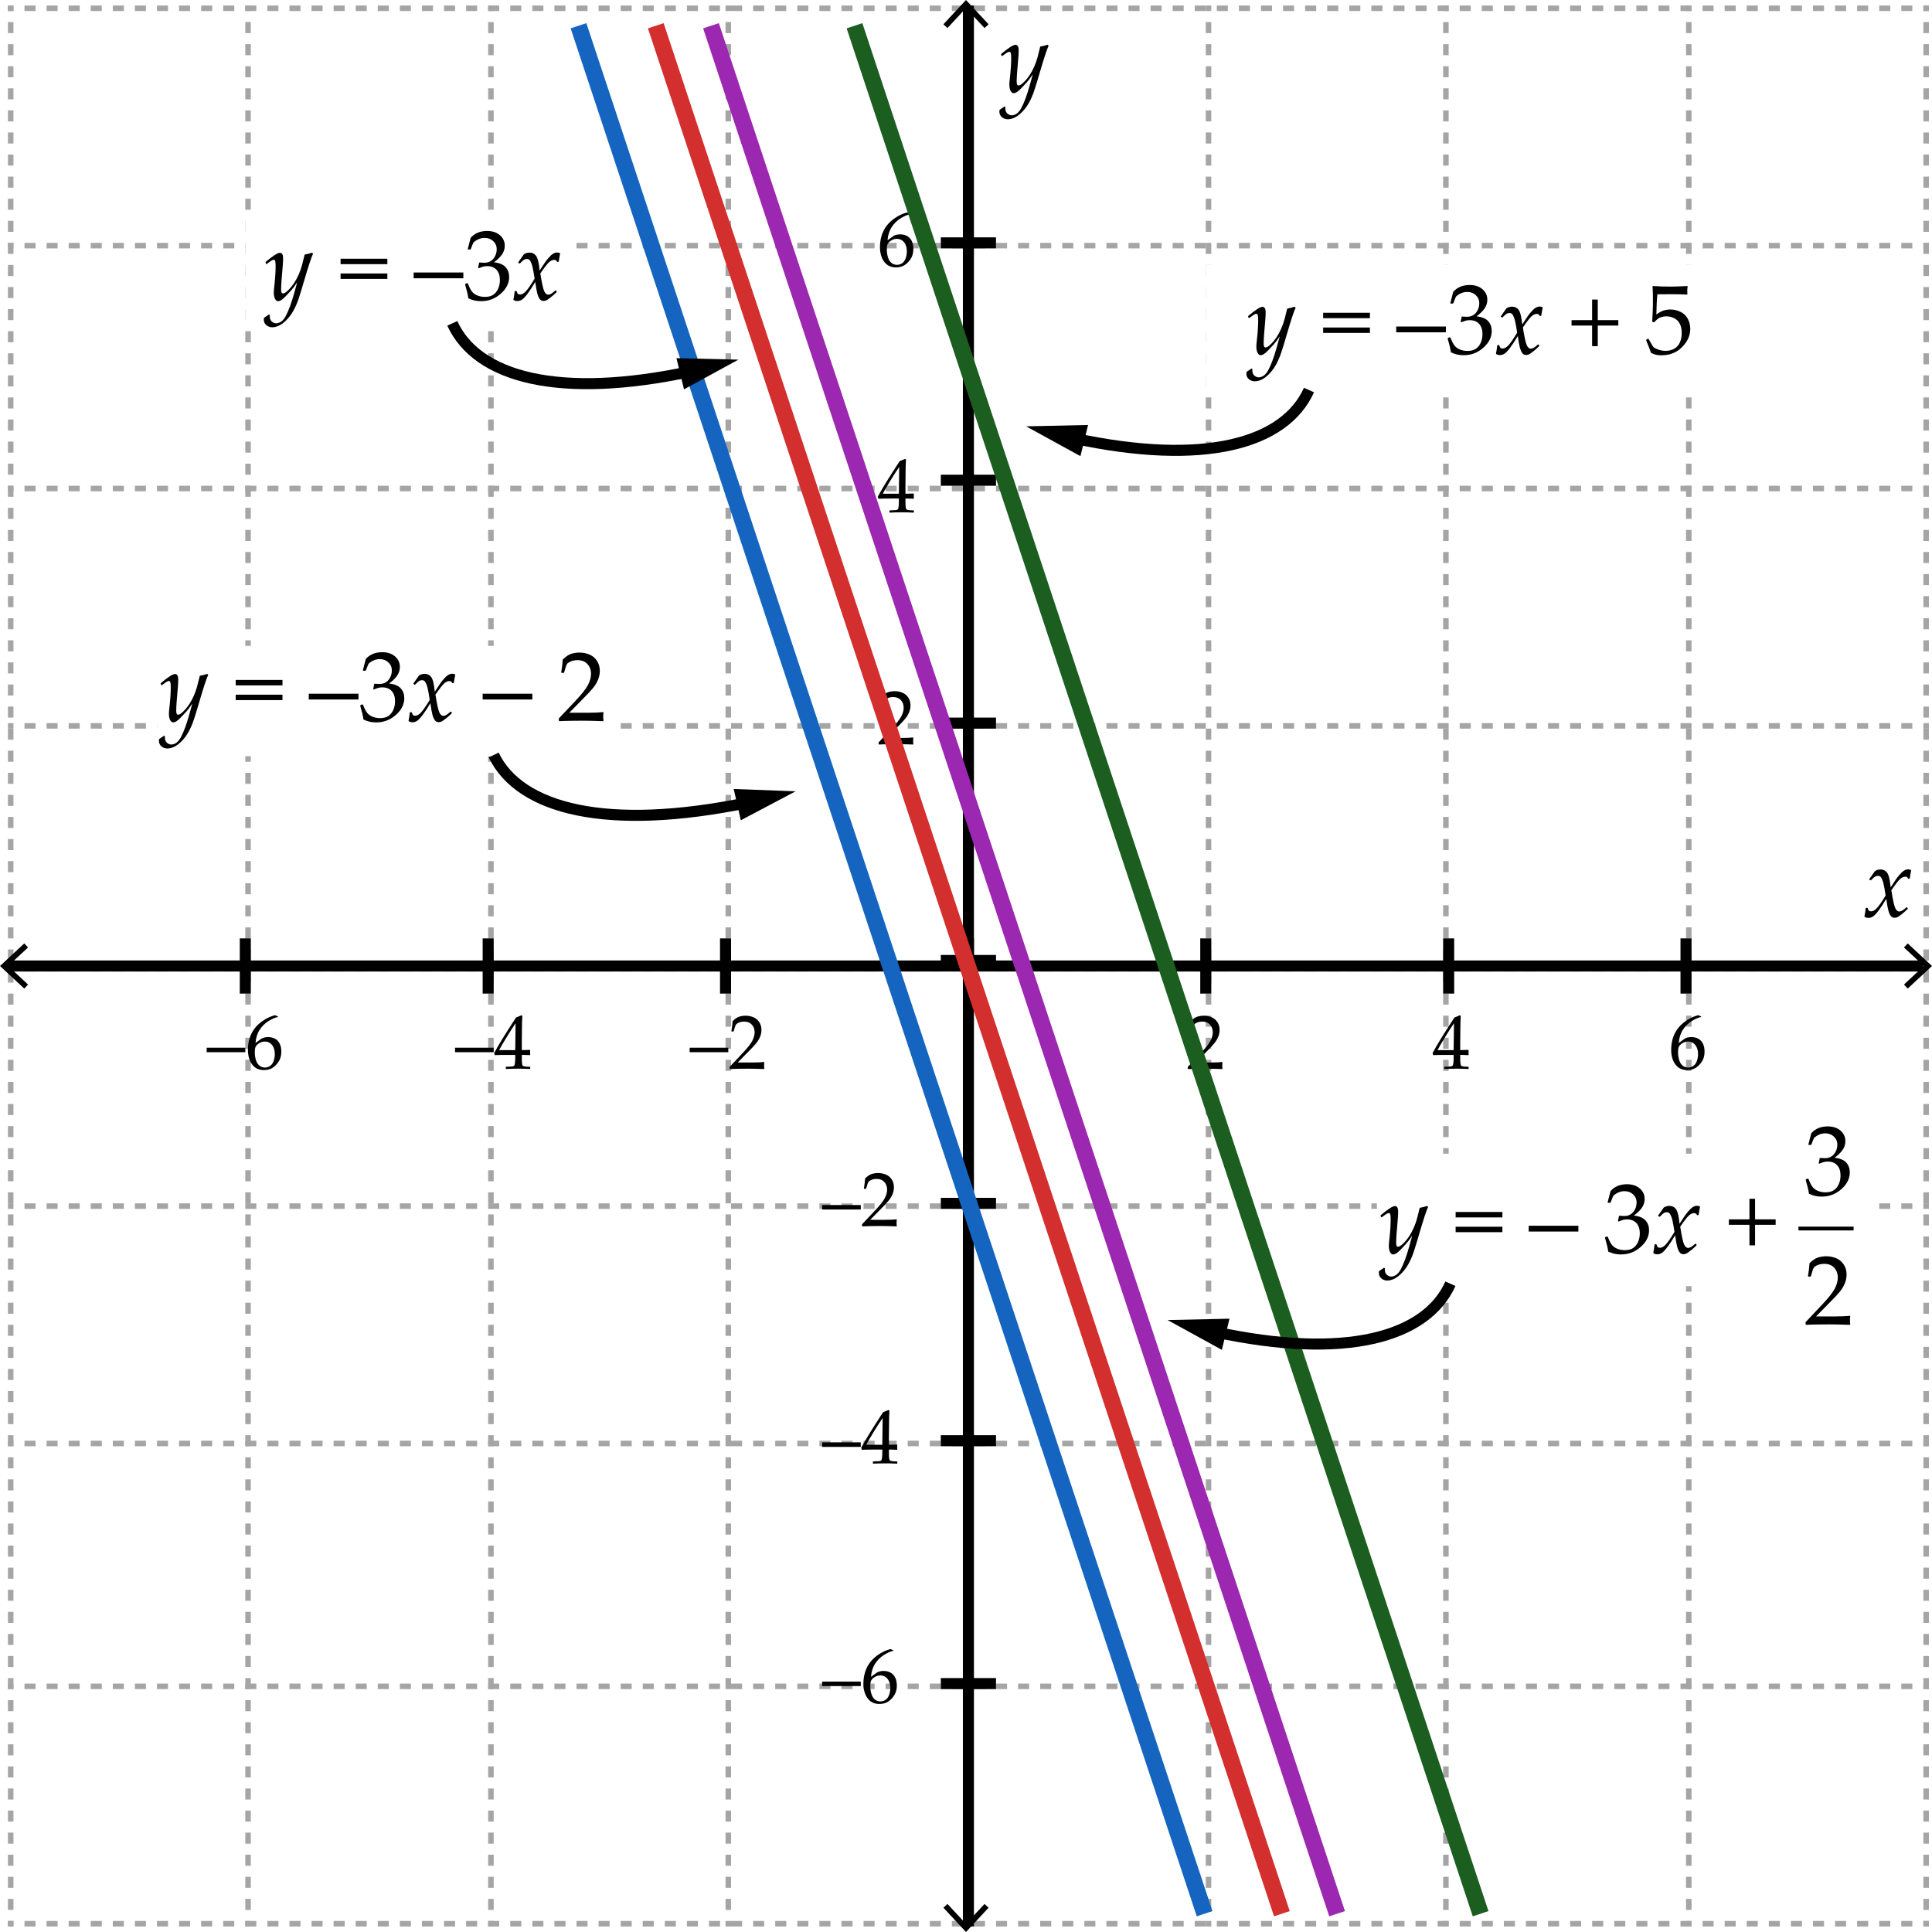 <?xml version="1.0" encoding="utf-8"?>
<!-- Generator: Adobe Illustrator 16.0.0, SVG Export Plug-In . SVG Version: 6.00 Build 0)  -->
<!DOCTYPE svg PUBLIC "-//W3C//DTD SVG 1.1//EN" "http://www.w3.org/Graphics/SVG/1.1/DTD/svg11.dtd">
<svg version="1.1" xmlns="http://www.w3.org/2000/svg" xmlns:xlink="http://www.w3.org/1999/xlink" x="0px" y="0px" width="350px"
	 height="350px" viewBox="0 0 350 350" enable-background="new 0 0 350 350" xml:space="preserve">
<g id="base">
	<rect id="ALL_1_" fill="#FFFFFF" width="350" height="350"/>
	<g>
		<g>
			<g>
				<line fill="none" stroke="#A5A5A5" stroke-miterlimit="10" x1="349.438" y1="348.499" x2="348.438" y2="348.499"/>
				
					<line fill="none" stroke="#A5A5A5" stroke-miterlimit="10" stroke-dasharray="2,2" x1="346.438" y1="348.499" x2="3.438" y2="348.499"/>
				<line fill="none" stroke="#A5A5A5" stroke-miterlimit="10" x1="2.438" y1="348.499" x2="1.438" y2="348.499"/>
			</g>
		</g>
		<g>
			<g>
				<line fill="none" stroke="#A5A5A5" stroke-miterlimit="10" x1="349.438" y1="305.499" x2="348.438" y2="305.499"/>
				
					<line fill="none" stroke="#A5A5A5" stroke-miterlimit="10" stroke-dasharray="2,2" x1="346.438" y1="305.499" x2="3.438" y2="305.499"/>
				<line fill="none" stroke="#A5A5A5" stroke-miterlimit="10" x1="2.438" y1="305.499" x2="1.438" y2="305.499"/>
			</g>
		</g>
		<g>
			<g>
				<line fill="none" stroke="#A5A5A5" stroke-miterlimit="10" x1="349.438" y1="261.499" x2="348.438" y2="261.499"/>
				
					<line fill="none" stroke="#A5A5A5" stroke-miterlimit="10" stroke-dasharray="2,2" x1="346.438" y1="261.499" x2="3.438" y2="261.499"/>
				<line fill="none" stroke="#A5A5A5" stroke-miterlimit="10" x1="2.438" y1="261.499" x2="1.438" y2="261.499"/>
			</g>
		</g>
		<g>
			<g>
				<line fill="none" stroke="#A5A5A5" stroke-miterlimit="10" x1="349.438" y1="218.499" x2="348.438" y2="218.499"/>
				
					<line fill="none" stroke="#A5A5A5" stroke-miterlimit="10" stroke-dasharray="2,2" x1="346.438" y1="218.499" x2="3.438" y2="218.499"/>
				<line fill="none" stroke="#A5A5A5" stroke-miterlimit="10" x1="2.438" y1="218.499" x2="1.438" y2="218.499"/>
			</g>
		</g>
		<g>
			<g>
				<line fill="none" stroke="#A5A5A5" stroke-miterlimit="10" x1="349.438" y1="175.499" x2="348.438" y2="175.499"/>
				
					<line fill="none" stroke="#A5A5A5" stroke-miterlimit="10" stroke-dasharray="2,2" x1="346.438" y1="175.499" x2="3.438" y2="175.499"/>
				<line fill="none" stroke="#A5A5A5" stroke-miterlimit="10" x1="2.438" y1="175.499" x2="1.438" y2="175.499"/>
			</g>
		</g>
		<g>
			<g>
				<line fill="none" stroke="#A5A5A5" stroke-miterlimit="10" x1="349.438" y1="131.499" x2="348.438" y2="131.499"/>
				
					<line fill="none" stroke="#A5A5A5" stroke-miterlimit="10" stroke-dasharray="2,2" x1="346.438" y1="131.499" x2="3.438" y2="131.499"/>
				<line fill="none" stroke="#A5A5A5" stroke-miterlimit="10" x1="2.438" y1="131.499" x2="1.438" y2="131.499"/>
			</g>
		</g>
		<g>
			<g>
				<line fill="none" stroke="#A5A5A5" stroke-miterlimit="10" x1="349.438" y1="88.499" x2="348.438" y2="88.499"/>
				
					<line fill="none" stroke="#A5A5A5" stroke-miterlimit="10" stroke-dasharray="2,2" x1="346.438" y1="88.499" x2="3.438" y2="88.499"/>
				<line fill="none" stroke="#A5A5A5" stroke-miterlimit="10" x1="2.438" y1="88.499" x2="1.438" y2="88.499"/>
			</g>
		</g>
		<g>
			<g>
				<line fill="none" stroke="#A5A5A5" stroke-miterlimit="10" x1="349.438" y1="44.499" x2="348.438" y2="44.499"/>
				
					<line fill="none" stroke="#A5A5A5" stroke-miterlimit="10" stroke-dasharray="2,2" x1="346.438" y1="44.499" x2="3.438" y2="44.499"/>
				<line fill="none" stroke="#A5A5A5" stroke-miterlimit="10" x1="2.438" y1="44.499" x2="1.438" y2="44.499"/>
			</g>
		</g>
		<g>
			<g>
				<line fill="none" stroke="#A5A5A5" stroke-miterlimit="10" x1="349.438" y1="1.499" x2="348.438" y2="1.499"/>
				
					<line fill="none" stroke="#A5A5A5" stroke-miterlimit="10" stroke-dasharray="2,2" x1="346.438" y1="1.499" x2="3.438" y2="1.499"/>
				<line fill="none" stroke="#A5A5A5" stroke-miterlimit="10" x1="2.438" y1="1.499" x2="1.438" y2="1.499"/>
			</g>
		</g>
	</g>
	<g>
		<g>
			<g>
				<line fill="none" stroke="#A5A5A5" stroke-miterlimit="10" x1="348.938" y1="0.999" x2="348.938" y2="1.999"/>
				
					<line fill="none" stroke="#A5A5A5" stroke-miterlimit="10" stroke-dasharray="2,2" x1="348.938" y1="3.999" x2="348.938" y2="346.999"/>
				<line fill="none" stroke="#A5A5A5" stroke-miterlimit="10" x1="348.938" y1="347.999" x2="348.938" y2="348.999"/>
			</g>
		</g>
		<g>
			<g>
				<line fill="none" stroke="#A5A5A5" stroke-miterlimit="10" x1="305.938" y1="0.999" x2="305.938" y2="1.999"/>
				
					<line fill="none" stroke="#A5A5A5" stroke-miterlimit="10" stroke-dasharray="2,2" x1="305.938" y1="3.999" x2="305.938" y2="346.999"/>
				<line fill="none" stroke="#A5A5A5" stroke-miterlimit="10" x1="305.938" y1="347.999" x2="305.938" y2="348.999"/>
			</g>
		</g>
		<g>
			<g>
				<line fill="none" stroke="#A5A5A5" stroke-miterlimit="10" x1="261.938" y1="0.999" x2="261.938" y2="1.999"/>
				
					<line fill="none" stroke="#A5A5A5" stroke-miterlimit="10" stroke-dasharray="2,2" x1="261.938" y1="3.999" x2="261.938" y2="346.999"/>
				<line fill="none" stroke="#A5A5A5" stroke-miterlimit="10" x1="261.938" y1="347.999" x2="261.938" y2="348.999"/>
			</g>
		</g>
		<g>
			<g>
				<line fill="none" stroke="#A5A5A5" stroke-miterlimit="10" x1="218.938" y1="0.999" x2="218.938" y2="1.999"/>
				
					<line fill="none" stroke="#A5A5A5" stroke-miterlimit="10" stroke-dasharray="2,2" x1="218.938" y1="3.999" x2="218.938" y2="346.999"/>
				<line fill="none" stroke="#A5A5A5" stroke-miterlimit="10" x1="218.938" y1="347.999" x2="218.938" y2="348.999"/>
			</g>
		</g>
		<g>
			<g>
				<line fill="none" stroke="#A5A5A5" stroke-miterlimit="10" x1="174.938" y1="0.999" x2="174.938" y2="1.999"/>
				
					<line fill="none" stroke="#A5A5A5" stroke-miterlimit="10" stroke-dasharray="2,2" x1="174.938" y1="3.999" x2="174.938" y2="346.999"/>
				<line fill="none" stroke="#A5A5A5" stroke-miterlimit="10" x1="174.938" y1="347.999" x2="174.938" y2="348.999"/>
			</g>
		</g>
		<g>
			<g>
				<line fill="none" stroke="#A5A5A5" stroke-miterlimit="10" x1="131.938" y1="0.999" x2="131.938" y2="1.999"/>
				
					<line fill="none" stroke="#A5A5A5" stroke-miterlimit="10" stroke-dasharray="2,2" x1="131.938" y1="3.999" x2="131.938" y2="346.999"/>
				<line fill="none" stroke="#A5A5A5" stroke-miterlimit="10" x1="131.938" y1="347.999" x2="131.938" y2="348.999"/>
			</g>
		</g>
		<g>
			<g>
				<line fill="none" stroke="#A5A5A5" stroke-miterlimit="10" x1="88.938" y1="0.999" x2="88.938" y2="1.999"/>
				
					<line fill="none" stroke="#A5A5A5" stroke-miterlimit="10" stroke-dasharray="2,2" x1="88.938" y1="3.999" x2="88.938" y2="346.999"/>
				<line fill="none" stroke="#A5A5A5" stroke-miterlimit="10" x1="88.938" y1="347.999" x2="88.938" y2="348.999"/>
			</g>
		</g>
		<g>
			<g>
				<line fill="none" stroke="#A5A5A5" stroke-miterlimit="10" x1="44.938" y1="0.999" x2="44.938" y2="1.999"/>
				
					<line fill="none" stroke="#A5A5A5" stroke-miterlimit="10" stroke-dasharray="2,2" x1="44.938" y1="3.999" x2="44.938" y2="346.999"/>
				<line fill="none" stroke="#A5A5A5" stroke-miterlimit="10" x1="44.938" y1="347.999" x2="44.938" y2="348.999"/>
			</g>
		</g>
		<g>
			<g>
				<line fill="none" stroke="#A5A5A5" stroke-miterlimit="10" x1="1.938" y1="0.999" x2="1.938" y2="1.999"/>
				
					<line fill="none" stroke="#A5A5A5" stroke-miterlimit="10" stroke-dasharray="2,2" x1="1.938" y1="3.999" x2="1.938" y2="346.999"/>
				<line fill="none" stroke="#A5A5A5" stroke-miterlimit="10" x1="1.938" y1="347.999" x2="1.938" y2="348.999"/>
			</g>
		</g>
	</g>
	<g>
		<g>
			
				<line fill="none" stroke="#000000" stroke-width="2" stroke-miterlimit="10" x1="175.438" y1="0.999" x2="175.438" y2="348.999"/>
			<g>
				<polygon points="170.91,4.398 171.643,5.08 174.999,1.468 178.356,5.08 179.089,4.398 174.999,0 				"/>
			</g>
			<g>
				<polygon points="170.91,345.603 171.643,344.92 174.999,348.532 178.356,344.92 179.089,345.603 174.999,350 				"/>
			</g>
		</g>
	</g>
	<g>
		
			<line fill="none" stroke="#000000" stroke-width="2" stroke-miterlimit="10" x1="305.438" y1="179.999" x2="305.438" y2="169.999"/>
		
			<line fill="none" stroke="#000000" stroke-width="2" stroke-miterlimit="10" x1="262.438" y1="179.999" x2="262.438" y2="169.999"/>
		
			<line fill="none" stroke="#000000" stroke-width="2" stroke-miterlimit="10" x1="218.438" y1="179.999" x2="218.438" y2="169.999"/>
		
			<line fill="none" stroke="#000000" stroke-width="2" stroke-miterlimit="10" x1="175.438" y1="179.999" x2="175.438" y2="169.999"/>
		
			<line fill="none" stroke="#000000" stroke-width="2" stroke-miterlimit="10" x1="131.438" y1="179.999" x2="131.438" y2="169.999"/>
		<line fill="none" stroke="#000000" stroke-width="2" stroke-miterlimit="10" x1="88.438" y1="179.999" x2="88.438" y2="169.999"/>
		<line fill="none" stroke="#000000" stroke-width="2" stroke-miterlimit="10" x1="44.438" y1="179.999" x2="44.438" y2="169.999"/>
	</g>
	<g>
		
			<line fill="none" stroke="#000000" stroke-width="2" stroke-miterlimit="10" x1="170.438" y1="304.999" x2="180.438" y2="304.999"/>
		
			<line fill="none" stroke="#000000" stroke-width="2" stroke-miterlimit="10" x1="170.438" y1="260.999" x2="180.438" y2="260.999"/>
		
			<line fill="none" stroke="#000000" stroke-width="2" stroke-miterlimit="10" x1="170.438" y1="217.999" x2="180.438" y2="217.999"/>
		
			<line fill="none" stroke="#000000" stroke-width="2" stroke-miterlimit="10" x1="170.438" y1="173.999" x2="180.438" y2="173.999"/>
		
			<line fill="none" stroke="#000000" stroke-width="2" stroke-miterlimit="10" x1="170.438" y1="130.999" x2="180.438" y2="130.999"/>
		<line fill="none" stroke="#000000" stroke-width="2" stroke-miterlimit="10" x1="170.438" y1="86.999" x2="180.438" y2="86.999"/>
		<line fill="none" stroke="#000000" stroke-width="2" stroke-miterlimit="10" x1="170.438" y1="43.999" x2="180.438" y2="43.999"/>
	</g>
	<g>
		<g>
			
				<line fill="none" stroke="#000000" stroke-width="2" stroke-miterlimit="10" x1="348.438" y1="174.999" x2="1.438" y2="174.999"/>
			<g>
				<polygon points="345.602,170.91 344.92,171.643 348.531,174.999 344.92,178.356 345.602,179.089 350,174.999 				"/>
			</g>
			<g>
				<polygon points="4.398,170.91 5.08,171.643 1.468,174.999 5.08,178.356 4.398,179.089 0,174.999 				"/>
			</g>
		</g>
	</g>
	<g>
		<path d="M159.251,134.878l-0.082-0.068v-0.314l2.29-2.427c0.943-0.998,1.554-1.771,1.832-2.317s0.417-1.057,0.417-1.531
			c0-0.556-0.169-1.019-0.506-1.388s-0.793-0.554-1.367-0.554c-0.369,0-0.69,0.057-0.964,0.171s-0.457,0.242-0.55,0.383
			c-0.094,0.141-0.229,0.538-0.407,1.189l-0.062,0.055h-0.28l-0.068-0.062c0.104-0.615,0.178-1.224,0.219-1.825
			c0.429-0.419,0.828-0.687,1.2-0.803c0.371-0.116,0.76-0.174,1.165-0.174c0.483,0,0.945,0.091,1.388,0.273s0.798,0.478,1.066,0.885
			s0.403,0.881,0.403,1.418c0,0.401-0.079,0.803-0.235,1.207c-0.158,0.403-0.388,0.793-0.691,1.169
			c-0.303,0.376-0.716,0.826-1.24,1.35l-2.133,2.174h2.7c0.829,0,1.52-0.03,2.071-0.089l0.048,0.055
			c-0.027,0.155-0.041,0.358-0.041,0.608c0,0.228,0.014,0.408,0.041,0.54l-0.048,0.075c-0.328-0.018-0.832-0.034-1.511-0.048
			s-1.128-0.021-1.347-0.021c-0.442,0-1.037,0.006-1.784,0.017S159.52,134.855,159.251,134.878z"/>
	</g>
	<g>
		<path d="M215.252,193.67l-0.082-0.068v-0.314l2.289-2.427c0.943-0.998,1.555-1.771,1.832-2.317
			c0.279-0.547,0.418-1.058,0.418-1.531c0-0.556-0.17-1.019-0.506-1.388c-0.338-0.369-0.793-0.554-1.367-0.554
			c-0.369,0-0.691,0.058-0.965,0.171s-0.457,0.242-0.549,0.383c-0.094,0.141-0.23,0.537-0.408,1.189l-0.061,0.055h-0.281
			l-0.068-0.062c0.105-0.615,0.178-1.224,0.219-1.825c0.43-0.42,0.828-0.688,1.201-0.803c0.371-0.117,0.76-0.175,1.164-0.175
			c0.484,0,0.945,0.091,1.389,0.273c0.441,0.183,0.797,0.478,1.066,0.886c0.268,0.407,0.402,0.881,0.402,1.418
			c0,0.4-0.078,0.803-0.234,1.207c-0.158,0.402-0.389,0.793-0.691,1.168c-0.303,0.377-0.717,0.826-1.24,1.351l-2.133,2.174h2.699
			c0.83,0,1.52-0.03,2.072-0.089l0.047,0.055c-0.027,0.154-0.041,0.357-0.041,0.608c0,0.228,0.014,0.407,0.041,0.54l-0.047,0.075
			c-0.328-0.019-0.832-0.034-1.512-0.048c-0.678-0.014-1.127-0.021-1.346-0.021c-0.443,0-1.037,0.006-1.785,0.017
			C216.029,193.63,215.52,193.647,215.252,193.67z"/>
	</g>
	<g>
		<path d="M261.686,193.656l-0.055-0.055v-0.294l0.055-0.055c0.676-0.018,1.074-0.039,1.201-0.062
			c0.125-0.022,0.217-0.071,0.275-0.144c0.061-0.072,0.104-0.25,0.135-0.533c0.029-0.283,0.043-0.584,0.043-0.902v-0.506h-1.496
			c-0.871,0-1.607,0.014-2.209,0.041l-0.115-0.369c0.793-1.486,2.117-3.637,3.971-6.453l0.965-0.39l0.17,0.082
			c-0.049,0.774-0.074,1.733-0.074,2.878l-0.021,1.928v1.415c0.629-0.005,1.115-0.019,1.457-0.041l0.061,0.068
			c-0.008,0.173-0.014,0.298-0.014,0.376c0.006,0.15,0.012,0.299,0.021,0.444l-0.068,0.062c-0.443-0.027-0.813-0.041-1.107-0.041
			h-0.35v0.458c0,0.511,0.014,0.872,0.041,1.087s0.07,0.352,0.131,0.414c0.059,0.061,0.178,0.106,0.359,0.137
			c0.18,0.029,0.49,0.047,0.932,0.051l0.063,0.055v0.294L266,193.656c-0.803-0.036-1.475-0.055-2.018-0.055
			C263.1,193.602,262.334,193.62,261.686,193.656z M260.422,190.238h2.918l0.063-4.86c-0.438,0.625-0.99,1.48-1.654,2.57
			C261.082,189.038,260.641,189.801,260.422,190.238z"/>
	</g>
	<g>
		<path d="M308.176,184.147v0.082c-0.496,0.105-1.063,0.354-1.699,0.745c-0.635,0.392-1.17,0.919-1.602,1.579
			c-0.434,0.66-0.684,1.459-0.752,2.393c0.154-0.109,0.332-0.242,0.533-0.396c0.26-0.195,0.449-0.33,0.57-0.403
			s0.283-0.137,0.484-0.191c0.203-0.055,0.438-0.082,0.701-0.082c0.471,0,0.891,0.104,1.266,0.312
			c0.373,0.207,0.654,0.512,0.84,0.916c0.188,0.402,0.281,0.873,0.281,1.411c0,0.761-0.186,1.397-0.555,1.911
			c-0.369,0.512-0.76,0.879-1.176,1.1c-0.414,0.222-0.891,0.332-1.428,0.332c-0.916,0-1.627-0.343-2.133-1.029
			c-0.506-0.686-0.76-1.578-0.76-2.676c0-0.729,0.105-1.43,0.318-2.102c0.211-0.673,0.535-1.281,0.967-1.826
			c0.434-0.544,0.986-1.028,1.658-1.452s1.334-0.711,1.986-0.861L308.176,184.147z M303.992,190.669c0,0.451,0.064,0.898,0.195,1.34
			c0.129,0.441,0.338,0.783,0.625,1.025s0.625,0.362,1.012,0.362c0.334,0,0.641-0.093,0.924-0.28
			c0.281-0.188,0.498-0.479,0.645-0.879c0.148-0.398,0.223-0.818,0.223-1.261s-0.072-0.837-0.219-1.187
			c-0.145-0.348-0.357-0.619-0.635-0.813c-0.279-0.194-0.602-0.291-0.971-0.291c-0.273,0-0.547,0.066-0.82,0.198
			s-0.484,0.282-0.633,0.451s-0.242,0.348-0.283,0.536C304.014,190.062,303.992,190.327,303.992,190.669z"/>
	</g>
	<g>
		<path d="M161.186,92.864l-0.055-0.055v-0.294l0.055-0.055c0.675-0.018,1.074-0.039,1.2-0.062c0.125-0.023,0.217-0.071,0.276-0.144
			s0.104-0.25,0.134-0.533c0.029-0.283,0.044-0.583,0.044-0.902v-0.506h-1.497c-0.87,0-1.606,0.014-2.208,0.041l-0.116-0.369
			c0.793-1.486,2.117-3.637,3.972-6.453l0.964-0.39l0.171,0.082c-0.05,0.775-0.075,1.734-0.075,2.878l-0.021,1.928v1.415
			c0.629-0.004,1.114-0.018,1.456-0.041l0.062,0.068c-0.009,0.173-0.014,0.298-0.014,0.376c0.005,0.15,0.012,0.298,0.021,0.444
			l-0.068,0.062c-0.442-0.027-0.812-0.041-1.107-0.041h-0.349v0.458c0,0.51,0.014,0.873,0.041,1.087s0.07,0.352,0.13,0.414
			s0.179,0.107,0.359,0.137c0.18,0.03,0.49,0.047,0.933,0.051l0.062,0.055v0.294l-0.055,0.055c-0.802-0.037-1.475-0.055-2.017-0.055
			C162.599,92.81,161.833,92.828,161.186,92.864z M159.921,89.446h2.919l0.062-4.86c-0.438,0.625-0.989,1.481-1.654,2.57
			S160.14,89.009,159.921,89.446z"/>
	</g>
	<g>
		<path d="M164.843,38.73v0.082c-0.497,0.105-1.063,0.353-1.699,0.745c-0.635,0.392-1.17,0.918-1.603,1.579
			s-0.684,1.458-0.752,2.393c0.155-0.109,0.333-0.242,0.533-0.396c0.26-0.196,0.45-0.331,0.571-0.403
			c0.12-0.073,0.282-0.137,0.484-0.191c0.203-0.055,0.437-0.082,0.701-0.082c0.47,0,0.891,0.104,1.265,0.311
			s0.654,0.513,0.841,0.916s0.28,0.874,0.28,1.412c0,0.761-0.185,1.398-0.554,1.911s-0.761,0.879-1.176,1.101
			s-0.891,0.332-1.429,0.332c-0.916,0-1.627-0.343-2.133-1.029s-0.759-1.578-0.759-2.676c0-0.729,0.105-1.43,0.318-2.102
			c0.211-0.672,0.534-1.281,0.967-1.825s0.985-1.029,1.658-1.453c0.672-0.424,1.334-0.711,1.985-0.861L164.843,38.73z
			 M160.66,45.251c0,0.451,0.064,0.898,0.195,1.34c0.129,0.442,0.338,0.784,0.625,1.025s0.624,0.362,1.012,0.362
			c0.333,0,0.641-0.093,0.923-0.28s0.498-0.479,0.646-0.878c0.148-0.399,0.223-0.819,0.223-1.261s-0.073-0.837-0.219-1.186
			s-0.357-0.62-0.636-0.813s-0.602-0.291-0.971-0.291c-0.273,0-0.547,0.066-0.82,0.198s-0.484,0.283-0.632,0.451
			c-0.148,0.168-0.243,0.348-0.284,0.537S160.66,44.91,160.66,45.251z"/>
	</g>
	<g>
		<path d="M148.937,305.447v-0.813h7v0.813H148.937z"/>
		<path d="M161.843,298.98v0.082c-0.497,0.104-1.063,0.354-1.699,0.745c-0.635,0.392-1.17,0.918-1.603,1.579
			s-0.684,1.458-0.752,2.393c0.155-0.109,0.333-0.241,0.533-0.396c0.26-0.196,0.45-0.33,0.571-0.403
			c0.12-0.073,0.282-0.137,0.484-0.191c0.203-0.055,0.437-0.082,0.701-0.082c0.47,0,0.891,0.104,1.265,0.311
			c0.374,0.208,0.654,0.514,0.841,0.916c0.187,0.404,0.28,0.874,0.28,1.412c0,0.761-0.185,1.398-0.554,1.91
			c-0.369,0.514-0.761,0.88-1.176,1.102c-0.415,0.221-0.891,0.331-1.429,0.331c-0.916,0-1.627-0.343-2.133-1.028
			c-0.506-0.687-0.759-1.578-0.759-2.677c0-0.729,0.105-1.43,0.318-2.103c0.211-0.672,0.534-1.28,0.967-1.824
			c0.433-0.545,0.985-1.029,1.658-1.453c0.672-0.424,1.334-0.711,1.985-0.861L161.843,298.98z M157.66,305.502
			c0,0.451,0.064,0.897,0.195,1.34c0.129,0.442,0.338,0.784,0.625,1.025s0.624,0.362,1.012,0.362c0.333,0,0.641-0.094,0.923-0.28
			s0.498-0.479,0.646-0.878c0.148-0.399,0.223-0.819,0.223-1.262s-0.073-0.838-0.219-1.186c-0.146-0.35-0.357-0.62-0.636-0.814
			c-0.278-0.193-0.602-0.29-0.971-0.29c-0.273,0-0.547,0.066-0.82,0.198s-0.484,0.282-0.632,0.451
			c-0.148,0.169-0.243,0.348-0.284,0.537C157.68,304.895,157.66,305.16,157.66,305.502z"/>
	</g>
	<g>
		<path d="M148.937,262.113V261.3h7v0.813H148.937z"/>
		<path d="M158.186,265.155l-0.055-0.055v-0.294l0.055-0.055c0.675-0.019,1.074-0.039,1.2-0.062c0.125-0.022,0.217-0.07,0.276-0.144
			s0.104-0.251,0.134-0.533c0.029-0.282,0.044-0.583,0.044-0.902v-0.506h-1.497c-0.87,0-1.606,0.014-2.208,0.041l-0.116-0.369
			c0.793-1.485,2.117-3.637,3.972-6.453l0.964-0.39l0.171,0.082c-0.05,0.774-0.075,1.734-0.075,2.878l-0.021,1.928v1.415
			c0.629-0.005,1.114-0.019,1.456-0.041l0.062,0.068c-0.009,0.173-0.014,0.299-0.014,0.376c0.005,0.15,0.012,0.299,0.021,0.444
			l-0.068,0.062c-0.442-0.027-0.812-0.041-1.107-0.041h-0.349v0.458c0,0.511,0.014,0.873,0.041,1.087s0.07,0.353,0.13,0.413
			c0.06,0.063,0.179,0.107,0.359,0.137c0.18,0.03,0.49,0.047,0.933,0.052l0.062,0.055v0.294l-0.055,0.055
			c-0.802-0.036-1.475-0.055-2.017-0.055C159.599,265.101,158.833,265.119,158.186,265.155z M156.921,261.737h2.919l0.062-4.86
			c-0.438,0.624-0.989,1.481-1.654,2.57S157.14,261.3,156.921,261.737z"/>
	</g>
	<g>
		<path d="M148.937,219.114v-0.813h7v0.813H148.937z"/>
		<path d="M156.251,222.17l-0.082-0.068v-0.314l2.29-2.427c0.943-0.998,1.554-1.771,1.832-2.317s0.417-1.058,0.417-1.531
			c0-0.556-0.169-1.019-0.506-1.388s-0.793-0.554-1.367-0.554c-0.369,0-0.69,0.057-0.964,0.171s-0.457,0.241-0.55,0.383
			c-0.094,0.142-0.229,0.538-0.407,1.189l-0.062,0.055h-0.28l-0.068-0.062c0.104-0.615,0.178-1.224,0.219-1.825
			c0.429-0.419,0.828-0.687,1.2-0.804c0.371-0.115,0.76-0.174,1.165-0.174c0.483,0,0.945,0.091,1.388,0.273s0.798,0.478,1.066,0.885
			c0.269,0.408,0.403,0.881,0.403,1.419c0,0.401-0.079,0.804-0.235,1.206c-0.158,0.404-0.388,0.793-0.691,1.17
			c-0.303,0.375-0.716,0.825-1.24,1.35l-2.133,2.174h2.7c0.829,0,1.52-0.029,2.071-0.089l0.048,0.055
			c-0.027,0.155-0.041,0.357-0.041,0.608c0,0.228,0.014,0.408,0.041,0.54l-0.048,0.075c-0.328-0.019-0.832-0.034-1.511-0.048
			s-1.128-0.021-1.347-0.021c-0.442,0-1.037,0.006-1.784,0.018C157.029,222.13,156.52,222.147,156.251,222.17z"/>
	</g>
	<g>
		<path d="M124.937,190.614v-0.813h7v0.813H124.937z"/>
		<path d="M132.251,193.67l-0.082-0.068v-0.314l2.29-2.427c0.943-0.998,1.554-1.771,1.832-2.317s0.417-1.058,0.417-1.531
			c0-0.556-0.169-1.019-0.506-1.388s-0.793-0.554-1.367-0.554c-0.369,0-0.69,0.057-0.964,0.171s-0.457,0.241-0.55,0.383
			c-0.094,0.142-0.229,0.538-0.407,1.189l-0.062,0.055h-0.28l-0.068-0.062c0.104-0.615,0.178-1.224,0.219-1.825
			c0.429-0.419,0.828-0.687,1.2-0.804c0.371-0.115,0.76-0.174,1.165-0.174c0.483,0,0.945,0.091,1.388,0.273s0.798,0.478,1.066,0.885
			c0.269,0.408,0.403,0.881,0.403,1.419c0,0.401-0.079,0.804-0.235,1.206c-0.158,0.404-0.388,0.793-0.691,1.17
			c-0.303,0.375-0.716,0.825-1.24,1.35l-2.133,2.174h2.7c0.829,0,1.52-0.029,2.071-0.089l0.048,0.055
			c-0.027,0.155-0.041,0.357-0.041,0.608c0,0.228,0.014,0.408,0.041,0.54l-0.048,0.075c-0.328-0.019-0.832-0.034-1.511-0.048
			s-1.128-0.021-1.347-0.021c-0.442,0-1.037,0.006-1.784,0.018C133.029,193.63,132.52,193.647,132.251,193.67z"/>
	</g>
	<g>
		<path d="M82.437,190.614v-0.813h7v0.813H82.437z"/>
		<path d="M91.686,193.656l-0.055-0.055v-0.294l0.055-0.055c0.675-0.019,1.074-0.039,1.2-0.062c0.125-0.022,0.217-0.07,0.276-0.144
			s0.104-0.251,0.134-0.533c0.029-0.282,0.044-0.583,0.044-0.902v-0.506h-1.497c-0.87,0-1.606,0.014-2.208,0.041l-0.116-0.369
			c0.793-1.485,2.117-3.637,3.972-6.453l0.964-0.39l0.171,0.082c-0.05,0.774-0.075,1.734-0.075,2.878l-0.021,1.928v1.415
			c0.629-0.005,1.114-0.019,1.456-0.041l0.062,0.068c-0.009,0.173-0.014,0.299-0.014,0.376c0.005,0.15,0.012,0.299,0.021,0.444
			l-0.068,0.062c-0.442-0.027-0.812-0.041-1.107-0.041H94.53v0.458c0,0.511,0.014,0.873,0.041,1.087s0.07,0.353,0.13,0.413
			c0.06,0.063,0.179,0.107,0.359,0.137c0.18,0.03,0.49,0.047,0.933,0.052l0.062,0.055v0.294L96,193.656
			c-0.802-0.036-1.475-0.055-2.017-0.055C93.099,193.602,92.333,193.62,91.686,193.656z M90.421,190.238h2.919l0.062-4.86
			c-0.438,0.624-0.989,1.481-1.654,2.57S90.64,189.801,90.421,190.238z"/>
	</g>
	<g>
		<path d="M37.437,190.614v-0.813h7v0.813H37.437z"/>
		<path d="M50.343,184.147v0.082c-0.497,0.104-1.063,0.354-1.699,0.745c-0.635,0.392-1.17,0.918-1.603,1.579
			s-0.684,1.458-0.752,2.393c0.155-0.109,0.333-0.241,0.533-0.396c0.26-0.196,0.45-0.33,0.571-0.403
			c0.12-0.073,0.282-0.137,0.484-0.191c0.203-0.055,0.437-0.082,0.701-0.082c0.47,0,0.891,0.104,1.265,0.311
			c0.374,0.208,0.654,0.514,0.841,0.916c0.187,0.404,0.28,0.874,0.28,1.412c0,0.761-0.185,1.398-0.554,1.91
			c-0.369,0.514-0.761,0.88-1.176,1.102c-0.415,0.221-0.891,0.331-1.429,0.331c-0.916,0-1.627-0.343-2.133-1.028
			c-0.506-0.687-0.759-1.578-0.759-2.677c0-0.729,0.105-1.43,0.318-2.103c0.211-0.672,0.534-1.28,0.967-1.824
			c0.433-0.545,0.985-1.029,1.658-1.453c0.672-0.424,1.334-0.711,1.985-0.861L50.343,184.147z M46.16,190.669
			c0,0.451,0.064,0.897,0.195,1.34c0.129,0.442,0.338,0.784,0.625,1.025s0.624,0.362,1.012,0.362c0.333,0,0.641-0.094,0.923-0.28
			s0.498-0.479,0.646-0.878c0.148-0.399,0.223-0.819,0.223-1.262s-0.073-0.838-0.219-1.186c-0.146-0.35-0.357-0.62-0.636-0.814
			c-0.278-0.193-0.602-0.29-0.971-0.29c-0.273,0-0.547,0.066-0.82,0.198s-0.484,0.282-0.632,0.451
			c-0.148,0.169-0.243,0.348-0.284,0.537C46.18,190.062,46.16,190.327,46.16,190.669z"/>
	</g>
	<g>
		<path d="M337.757,166.053c0.141-0.75,0.214-1.248,0.22-1.494l0.053-0.07l0.229-0.035l0.088,0.053l0.176,0.448
			c0.146,0.1,0.287,0.149,0.422,0.149c0.369,0,0.744-0.215,1.125-0.646s0.891-1.173,1.529-2.228c-0.029-0.193-0.1-0.62-0.211-1.279
			s-0.234-1.159-0.369-1.499s-0.263-0.557-0.382-0.65c-0.121-0.094-0.26-0.141-0.418-0.141c-0.199,0-0.373,0.045-0.523,0.136
			c-0.148,0.091-0.335,0.25-0.558,0.479c-0.117,0.117-0.179,0.179-0.185,0.185l-0.088,0.018l-0.211-0.123l-0.018-0.097l1.011-1.433
			c0.299-0.211,0.645-0.316,1.037-0.316c0.486,0,0.879,0.193,1.178,0.58s0.516,1.274,0.65,2.663l0.94-1.424
			c0.094-0.158,0.302-0.428,0.624-0.809s0.609-0.647,0.861-0.8s0.501-0.229,0.747-0.229c0.188,0,0.369,0.05,0.545,0.149
			c-0.135,0.691-0.22,1.181-0.255,1.468l-0.062,0.07l-0.141,0.035l-0.088-0.044c-0.076-0.129-0.151-0.218-0.225-0.268
			s-0.174-0.075-0.303-0.075c-0.305,0-0.611,0.133-0.918,0.4c-0.309,0.267-0.843,0.951-1.604,2.052
			c0.27,1.705,0.502,2.773,0.698,3.204s0.441,0.646,0.734,0.646c0.17,0,0.344-0.051,0.523-0.154c0.178-0.103,0.44-0.306,0.786-0.611
			l0.105,0.009l0.123,0.185l-0.009,0.105c-0.375,0.369-0.729,0.683-1.059,0.94c-0.332,0.258-0.58,0.434-0.748,0.527
			c-0.166,0.094-0.355,0.141-0.566,0.141c-0.287,0-0.519-0.114-0.694-0.343s-0.325-0.577-0.448-1.046s-0.243-1.151-0.36-2.048
			c-0.498,0.838-0.958,1.538-1.38,2.101s-0.767,0.929-1.033,1.099s-0.543,0.255-0.83,0.255
			C338.185,166.29,337.944,166.211,337.757,166.053z"/>
	</g>
	<g>
		<path d="M181.087,19.894l0.87-0.589l0.185,0.062c-0.012,0.094-0.018,0.176-0.018,0.246c0,0.422,0.123,0.74,0.369,0.954
			s0.51,0.321,0.791,0.321c0.223,0,0.449-0.057,0.682-0.171c0.23-0.114,0.457-0.303,0.676-0.567
			c0.221-0.264,0.468-0.706,0.743-1.327s0.525-1.291,0.751-2.008s0.444-1.466,0.655-2.246l0.299-1.099
			c-0.398,0.609-0.765,1.099-1.099,1.468s-0.662,0.721-0.984,1.055s-0.589,0.565-0.8,0.694s-0.398,0.193-0.563,0.193
			c-0.246,0-0.439-0.151-0.58-0.453s-0.211-0.675-0.211-1.121c0-0.229,0.041-0.697,0.123-1.406c0.141-1.283,0.211-2.396,0.211-3.34
			c0-0.486-0.025-0.804-0.075-0.954s-0.136-0.224-0.259-0.224c-0.135,0-0.305,0.067-0.51,0.202s-0.463,0.322-0.773,0.563
			l-0.114-0.035L181.359,9.9l0.026-0.132c1.307-1.102,2.168-1.652,2.584-1.652c0.176,0,0.314,0.076,0.418,0.229
			c0.102,0.152,0.153,0.439,0.153,0.861c0,0.398-0.029,0.92-0.088,1.564c-0.182,1.992-0.272,3.322-0.272,3.99
			c0,0.234,0.024,0.413,0.074,0.536s0.14,0.185,0.269,0.185c0.088,0,0.203-0.035,0.347-0.105s0.374-0.261,0.69-0.571
			s0.633-0.702,0.949-1.173s0.599-0.992,0.849-1.56c0.248-0.568,0.443-1.11,0.584-1.626s0.311-1.187,0.51-2.013
			c0.398-0.059,0.841-0.17,1.327-0.334l0.193,0.176c-0.293,0.586-0.832,2.218-1.617,4.896c-0.398,1.377-0.731,2.462-0.997,3.256
			c-0.268,0.794-0.582,1.518-0.945,2.171s-0.785,1.22-1.266,1.701s-0.934,0.819-1.357,1.015c-0.426,0.196-0.831,0.294-1.218,0.294
			c-0.416,0-0.775-0.13-1.077-0.391s-0.452-0.602-0.452-1.024C181.043,20.104,181.058,20.005,181.087,19.894z"/>
	</g>
	<rect x="28.438" y="116.999" fill="#FFFFFF" width="84" height="20"/>
	<rect x="44.438" y="38.999" fill="#FFFFFF" width="60" height="20"/>
	<rect x="218.438" y="47.999" fill="#FFFFFF" width="93" height="22"/>
	<rect x="249.438" y="208.999" fill="#FFFFFF" width="90" height="24"/>
</g>
<g id="_x31_">
	<line fill="none" stroke="#D32F2F" stroke-width="3" stroke-miterlimit="10" x1="232.226" y1="346.687" x2="118.801" y2="4.666"/>
	<line fill="none" stroke="#1565C0" stroke-width="3" stroke-miterlimit="10" x1="218.226" y1="346.687" x2="104.801" y2="4.666"/>
	<line fill="none" stroke="#9C27B0" stroke-width="3" stroke-miterlimit="10" x1="242.226" y1="346.687" x2="128.801" y2="4.666"/>
	<line fill="none" stroke="#1B5E20" stroke-width="3" stroke-miterlimit="10" x1="268.226" y1="346.687" x2="154.801" y2="4.666"/>
	<g>
		<path d="M28.832,133.883l0.87-0.589l0.185,0.062c-0.012,0.094-0.018,0.176-0.018,0.246c0,0.422,0.123,0.74,0.369,0.954
			s0.51,0.321,0.791,0.321c0.223,0,0.449-0.057,0.682-0.171c0.23-0.114,0.457-0.303,0.676-0.567
			c0.221-0.264,0.468-0.706,0.743-1.327s0.525-1.291,0.751-2.008s0.444-1.466,0.655-2.246l0.299-1.099
			c-0.398,0.609-0.765,1.099-1.099,1.468s-0.662,0.721-0.984,1.055s-0.589,0.565-0.8,0.694s-0.398,0.193-0.563,0.193
			c-0.246,0-0.439-0.151-0.58-0.453s-0.211-0.675-0.211-1.121c0-0.229,0.041-0.697,0.123-1.406c0.141-1.283,0.211-2.396,0.211-3.34
			c0-0.486-0.025-0.804-0.075-0.954s-0.136-0.224-0.259-0.224c-0.135,0-0.305,0.067-0.51,0.202s-0.463,0.322-0.773,0.563
			l-0.114-0.035l-0.097-0.211l0.026-0.132c1.307-1.102,2.168-1.652,2.584-1.652c0.176,0,0.314,0.076,0.418,0.229
			c0.102,0.152,0.153,0.439,0.153,0.861c0,0.398-0.029,0.92-0.088,1.564c-0.182,1.992-0.272,3.322-0.272,3.99
			c0,0.234,0.024,0.413,0.074,0.536s0.14,0.185,0.269,0.185c0.088,0,0.203-0.035,0.347-0.105s0.374-0.261,0.69-0.571
			s0.633-0.702,0.949-1.173s0.599-0.992,0.849-1.56c0.248-0.568,0.443-1.11,0.584-1.626s0.311-1.187,0.51-2.013
			c0.398-0.059,0.841-0.17,1.327-0.334l0.193,0.176c-0.293,0.586-0.832,2.218-1.617,4.896c-0.398,1.377-0.731,2.462-0.997,3.256
			c-0.268,0.794-0.582,1.518-0.945,2.171s-0.785,1.22-1.266,1.701s-0.934,0.819-1.357,1.015c-0.426,0.196-0.831,0.294-1.218,0.294
			c-0.416,0-0.775-0.13-1.077-0.391s-0.452-0.602-0.452-1.024C28.788,134.094,28.803,133.994,28.832,133.883z"/>
		<path d="M51.174,124.162h-8.473v-0.984h8.473V124.162z M51.174,126.834h-8.473v-0.984h8.473V126.834z"/>
		<path d="M55.938,126.72v-1.046h9v1.046H55.938z"/>
		<path d="M65.852,130.358c-0.105-0.691-0.302-1.523-0.589-2.496l0.044-0.132l0.325-0.123l0.123,0.062
			c0.205,0.539,0.425,0.984,0.659,1.336s0.571,0.621,1.011,0.809s0.914,0.281,1.424,0.281c0.645,0,1.155-0.135,1.534-0.404
			c0.377-0.27,0.669-0.636,0.874-1.099s0.308-0.984,0.308-1.564c0-0.779-0.204-1.392-0.611-1.837s-0.971-0.668-1.691-0.668
			c-0.246,0-0.466,0.023-0.659,0.07s-0.492,0.152-0.896,0.316l-0.097-0.088l0.193-0.958c0.475,0.029,0.791,0.044,0.949,0.044
			c0.686,0,1.229-0.243,1.631-0.729c0.4-0.486,0.602-1.061,0.602-1.723c0-0.58-0.21-1.066-0.629-1.459s-0.936-0.589-1.551-0.589
			c-0.404,0-0.787,0.082-1.146,0.246c-0.361,0.164-0.658,0.363-0.893,0.598c-0.1,0.199-0.258,0.592-0.475,1.178l-0.088,0.079h-0.396
			l-0.07-0.079l0.527-2.039c0.732-0.826,1.726-1.239,2.979-1.239c0.955,0,1.727,0.253,2.316,0.76
			c0.588,0.507,0.883,1.144,0.883,1.912c0,0.586-0.173,1.124-0.519,1.613s-0.826,0.951-1.441,1.384
			c1.014,0.123,1.728,0.426,2.14,0.91c0.414,0.483,0.62,1.068,0.62,1.753c0,1.125-0.51,2.137-1.529,3.037s-2.197,1.349-3.533,1.349
			c-0.398,0-0.771-0.034-1.116-0.101S66.314,130.563,65.852,130.358z"/>
		<path d="M74.008,130.613c0.141-0.75,0.214-1.248,0.22-1.494l0.053-0.07l0.229-0.035l0.088,0.053l0.176,0.448
			c0.146,0.1,0.287,0.149,0.422,0.149c0.369,0,0.744-0.215,1.125-0.646s0.891-1.173,1.529-2.228c-0.029-0.193-0.1-0.62-0.211-1.279
			s-0.234-1.159-0.369-1.499s-0.263-0.557-0.382-0.65c-0.121-0.094-0.26-0.141-0.418-0.141c-0.199,0-0.373,0.045-0.523,0.136
			c-0.148,0.091-0.335,0.25-0.558,0.479c-0.117,0.117-0.179,0.179-0.185,0.185l-0.088,0.018l-0.211-0.123l-0.018-0.097l1.011-1.433
			c0.299-0.211,0.645-0.316,1.037-0.316c0.486,0,0.879,0.193,1.178,0.58s0.516,1.274,0.65,2.663l0.94-1.424
			c0.094-0.158,0.302-0.428,0.624-0.809s0.609-0.647,0.861-0.8s0.501-0.229,0.747-0.229c0.188,0,0.369,0.05,0.545,0.149
			c-0.135,0.691-0.22,1.181-0.255,1.468l-0.062,0.07l-0.141,0.035l-0.088-0.044c-0.076-0.129-0.151-0.218-0.225-0.268
			s-0.174-0.075-0.303-0.075c-0.305,0-0.611,0.133-0.918,0.4c-0.309,0.267-0.843,0.951-1.604,2.052
			c0.27,1.705,0.502,2.773,0.698,3.204s0.441,0.646,0.734,0.646c0.17,0,0.344-0.051,0.523-0.154c0.178-0.103,0.44-0.306,0.786-0.611
			l0.105,0.009l0.123,0.185l-0.009,0.105c-0.375,0.369-0.729,0.683-1.059,0.94c-0.332,0.258-0.58,0.434-0.748,0.527
			c-0.166,0.094-0.355,0.141-0.566,0.141c-0.287,0-0.519-0.114-0.694-0.343s-0.325-0.577-0.448-1.046s-0.243-1.151-0.36-2.048
			c-0.498,0.838-0.958,1.538-1.38,2.101s-0.767,0.929-1.033,1.099s-0.543,0.255-0.83,0.255
			C74.436,130.851,74.195,130.771,74.008,130.613z"/>
		<path d="M87.438,126.72v-1.046h9v1.046H87.438z"/>
		<path d="M101.342,130.648l-0.105-0.088v-0.404l2.944-3.12c1.213-1.283,1.998-2.276,2.355-2.979s0.536-1.359,0.536-1.969
			c0-0.715-0.217-1.31-0.65-1.784s-1.02-0.712-1.758-0.712c-0.475,0-0.888,0.073-1.239,0.22s-0.588,0.311-0.708,0.492
			s-0.294,0.691-0.522,1.529l-0.079,0.07h-0.36l-0.088-0.079c0.135-0.791,0.229-1.573,0.281-2.347
			c0.551-0.539,1.064-0.883,1.542-1.033s0.978-0.224,1.499-0.224c0.621,0,1.216,0.117,1.784,0.352s1.025,0.614,1.371,1.138
			s0.519,1.132,0.519,1.824c0,0.516-0.101,1.033-0.304,1.551c-0.201,0.519-0.498,1.02-0.887,1.503
			c-0.391,0.483-0.922,1.062-1.596,1.736l-2.742,2.795h3.472c1.066,0,1.954-0.038,2.663-0.114l0.062,0.07
			c-0.035,0.199-0.053,0.46-0.053,0.782c0,0.293,0.018,0.524,0.053,0.694l-0.062,0.097c-0.422-0.023-1.069-0.044-1.942-0.062
			s-1.45-0.026-1.731-0.026c-0.568,0-1.333,0.007-2.294,0.022S101.688,130.619,101.342,130.648z"/>
	</g>
	<g>
		<path d="M225.832,67.363l0.869-0.589l0.186,0.062c-0.012,0.094-0.018,0.176-0.018,0.246c0,0.422,0.123,0.74,0.369,0.954
			s0.51,0.321,0.791,0.321c0.223,0,0.449-0.057,0.682-0.171c0.23-0.114,0.457-0.303,0.676-0.567
			c0.221-0.264,0.467-0.706,0.742-1.327s0.525-1.291,0.752-2.008c0.225-0.718,0.443-1.466,0.654-2.246l0.299-1.099
			c-0.398,0.609-0.764,1.099-1.098,1.468s-0.662,0.721-0.984,1.055s-0.59,0.565-0.801,0.694s-0.398,0.193-0.563,0.193
			c-0.246,0-0.439-0.151-0.58-0.453s-0.211-0.675-0.211-1.121c0-0.229,0.041-0.697,0.123-1.406c0.141-1.283,0.211-2.396,0.211-3.34
			c0-0.486-0.025-0.804-0.074-0.954c-0.051-0.149-0.137-0.224-0.26-0.224c-0.135,0-0.305,0.067-0.51,0.202s-0.463,0.322-0.773,0.563
			l-0.113-0.035l-0.098-0.211l0.027-0.132c1.307-1.102,2.168-1.652,2.584-1.652c0.176,0,0.314,0.076,0.418,0.229
			c0.102,0.152,0.152,0.439,0.152,0.861c0,0.398-0.029,0.92-0.088,1.564c-0.182,1.992-0.271,3.322-0.271,3.99
			c0,0.234,0.023,0.413,0.074,0.536c0.049,0.123,0.139,0.185,0.268,0.185c0.088,0,0.203-0.035,0.348-0.105
			c0.143-0.07,0.373-0.261,0.689-0.571s0.633-0.702,0.949-1.173s0.6-0.992,0.85-1.56c0.248-0.568,0.443-1.11,0.584-1.626
			s0.311-1.187,0.51-2.013c0.398-0.059,0.84-0.17,1.326-0.334l0.193,0.176c-0.293,0.586-0.832,2.218-1.617,4.896
			c-0.398,1.377-0.73,2.462-0.996,3.256c-0.268,0.794-0.582,1.518-0.945,2.171s-0.785,1.22-1.266,1.701s-0.934,0.819-1.357,1.015
			c-0.426,0.196-0.832,0.294-1.219,0.294c-0.416,0-0.775-0.13-1.076-0.391c-0.303-0.261-0.453-0.602-0.453-1.024
			C225.787,67.574,225.803,67.475,225.832,67.363z"/>
		<path d="M248.174,57.643h-8.473v-0.984h8.473V57.643z M248.174,60.314h-8.473V59.33h8.473V60.314z"/>
		<path d="M252.938,60.2v-1.046h9V60.2H252.938z"/>
		<path d="M262.852,63.839c-0.105-0.691-0.303-1.523-0.59-2.496l0.045-0.132l0.324-0.123l0.123,0.062
			c0.205,0.539,0.426,0.984,0.66,1.336s0.57,0.621,1.01,0.809s0.914,0.281,1.424,0.281c0.645,0,1.156-0.135,1.535-0.404
			c0.377-0.27,0.668-0.636,0.873-1.099s0.309-0.984,0.309-1.564c0-0.779-0.205-1.392-0.611-1.837
			c-0.408-0.445-0.971-0.668-1.691-0.668c-0.246,0-0.467,0.023-0.66,0.07s-0.492,0.152-0.896,0.316l-0.096-0.088l0.193-0.958
			c0.475,0.029,0.791,0.044,0.949,0.044c0.686,0,1.229-0.243,1.631-0.729c0.4-0.486,0.602-1.061,0.602-1.723
			c0-0.58-0.211-1.066-0.629-1.459c-0.42-0.393-0.936-0.589-1.551-0.589c-0.404,0-0.787,0.082-1.146,0.246
			c-0.361,0.164-0.658,0.363-0.893,0.598c-0.1,0.199-0.258,0.592-0.475,1.178l-0.088,0.079h-0.396l-0.07-0.079l0.527-2.039
			c0.732-0.826,1.727-1.239,2.98-1.239c0.955,0,1.727,0.253,2.316,0.76c0.588,0.507,0.883,1.144,0.883,1.912
			c0,0.586-0.174,1.124-0.52,1.613s-0.826,0.951-1.441,1.384c1.014,0.123,1.729,0.426,2.141,0.91
			c0.414,0.483,0.619,1.068,0.619,1.753c0,1.125-0.51,2.137-1.529,3.037s-2.197,1.349-3.533,1.349c-0.398,0-0.77-0.034-1.115-0.101
			S263.314,64.044,262.852,63.839z"/>
		<path d="M271.008,64.094c0.141-0.75,0.213-1.248,0.219-1.494l0.053-0.07l0.229-0.035l0.088,0.053l0.176,0.448
			c0.146,0.1,0.287,0.149,0.422,0.149c0.369,0,0.744-0.215,1.125-0.646s0.891-1.173,1.529-2.228c-0.029-0.193-0.1-0.62-0.211-1.279
			s-0.234-1.159-0.369-1.499s-0.262-0.557-0.381-0.65c-0.121-0.094-0.26-0.141-0.418-0.141c-0.199,0-0.373,0.045-0.523,0.136
			c-0.148,0.091-0.336,0.25-0.559,0.479c-0.117,0.117-0.178,0.179-0.184,0.185l-0.088,0.018l-0.211-0.123l-0.018-0.097l1.01-1.433
			c0.299-0.211,0.645-0.316,1.037-0.316c0.486,0,0.879,0.193,1.178,0.58s0.516,1.274,0.65,2.663l0.941-1.424
			c0.094-0.158,0.301-0.428,0.623-0.809s0.609-0.647,0.861-0.8s0.502-0.229,0.748-0.229c0.188,0,0.369,0.05,0.545,0.149
			c-0.135,0.691-0.221,1.181-0.256,1.468l-0.061,0.07l-0.141,0.035l-0.088-0.044c-0.076-0.129-0.152-0.218-0.225-0.268
			c-0.074-0.05-0.174-0.075-0.303-0.075c-0.305,0-0.611,0.133-0.918,0.4c-0.309,0.267-0.844,0.951-1.605,2.052
			c0.27,1.705,0.502,2.773,0.699,3.204c0.195,0.431,0.441,0.646,0.734,0.646c0.17,0,0.344-0.051,0.523-0.154
			c0.178-0.103,0.439-0.306,0.785-0.611l0.105,0.009l0.123,0.185l-0.008,0.105c-0.375,0.369-0.729,0.683-1.059,0.94
			c-0.332,0.258-0.58,0.434-0.748,0.527c-0.166,0.094-0.355,0.141-0.566,0.141c-0.287,0-0.52-0.114-0.695-0.343
			s-0.324-0.577-0.447-1.046s-0.244-1.151-0.361-2.048c-0.498,0.838-0.957,1.538-1.379,2.101s-0.768,0.929-1.033,1.099
			c-0.268,0.17-0.543,0.255-0.83,0.255C271.436,64.331,271.195,64.252,271.008,64.094z"/>
		<path d="M293.174,58.979h-3.727v3.727h-1.02v-3.727h-3.727v-0.984h3.727v-3.727h1.02v3.727h3.727V58.979z"/>
		<path d="M299.088,63.918c-0.141-0.457-0.43-1.213-0.869-2.268l0.018-0.114l0.307-0.176l0.105,0.026
			c0.486,0.885,0.789,1.387,0.91,1.507c0.119,0.12,0.395,0.261,0.822,0.422s0.879,0.242,1.354,0.242
			c0.592,0,1.115-0.129,1.572-0.387s0.797-0.639,1.02-1.143s0.334-1.075,0.334-1.714c0-0.627-0.109-1.167-0.328-1.622
			c-0.221-0.454-0.557-0.798-1.008-1.033s-0.938-0.352-1.459-0.352c-0.328,0-0.625,0.044-0.891,0.132
			c-0.268,0.088-0.49,0.201-0.668,0.338c-0.18,0.138-0.393,0.341-0.639,0.611l-0.359-0.105l0.096-1.89
			c0.023-0.357,0.035-0.718,0.035-1.081v-1.564c0-0.469-0.014-0.917-0.043-1.345c-0.018-0.264-0.027-0.431-0.027-0.501l0.115-0.088
			c0.896,0.07,1.918,0.105,3.066,0.105c0.873,0,1.92-0.035,3.139-0.105l0.035,0.088c-0.041,0.287-0.063,0.554-0.063,0.8
			c0,0.123,0.01,0.328,0.027,0.615l-0.088,0.053c-0.668-0.047-1.564-0.07-2.689-0.07c-1.529,0-2.418,0.006-2.664,0.018
			c-0.088,0.691-0.148,1.91-0.184,3.656c0.48-0.352,0.914-0.59,1.301-0.716s0.805-0.189,1.256-0.189
			c0.639,0,1.252,0.146,1.838,0.439s1.023,0.718,1.314,1.274c0.289,0.557,0.434,1.157,0.434,1.802c0,1.189-0.49,2.284-1.471,3.283
			c-0.982,0.999-2.238,1.499-3.768,1.499c-0.41,0-0.748-0.035-1.014-0.105C299.688,64.19,299.398,64.076,299.088,63.918z"/>
	</g>
	<g>
		<path d="M47.831,57.575l0.87-0.589l0.185,0.062c-0.012,0.094-0.018,0.176-0.018,0.246c0,0.422,0.123,0.74,0.369,0.954
			s0.51,0.321,0.791,0.321c0.223,0,0.449-0.057,0.682-0.171c0.23-0.114,0.457-0.303,0.676-0.567
			c0.221-0.264,0.468-0.706,0.743-1.327s0.525-1.291,0.751-2.008s0.444-1.466,0.655-2.246l0.299-1.099
			c-0.398,0.609-0.765,1.099-1.099,1.468s-0.662,0.721-0.984,1.055s-0.589,0.565-0.8,0.694s-0.398,0.193-0.563,0.193
			c-0.246,0-0.439-0.151-0.58-0.453s-0.211-0.675-0.211-1.121c0-0.229,0.041-0.697,0.123-1.406c0.141-1.283,0.211-2.396,0.211-3.34
			c0-0.486-0.025-0.804-0.075-0.954s-0.136-0.224-0.259-0.224c-0.135,0-0.305,0.067-0.51,0.202s-0.463,0.322-0.773,0.563
			L48.2,47.792l-0.097-0.211l0.026-0.132c1.307-1.102,2.168-1.652,2.584-1.652c0.176,0,0.314,0.076,0.418,0.229
			c0.102,0.152,0.153,0.439,0.153,0.861c0,0.398-0.029,0.92-0.088,1.564c-0.182,1.992-0.272,3.322-0.272,3.99
			c0,0.234,0.024,0.413,0.074,0.536s0.14,0.185,0.269,0.185c0.088,0,0.203-0.035,0.347-0.105s0.374-0.261,0.69-0.571
			s0.633-0.702,0.949-1.173s0.599-0.992,0.849-1.56c0.248-0.568,0.443-1.11,0.584-1.626s0.311-1.187,0.51-2.013
			c0.398-0.059,0.841-0.17,1.327-0.334l0.193,0.176c-0.293,0.586-0.832,2.218-1.617,4.896c-0.398,1.377-0.731,2.462-0.997,3.256
			c-0.268,0.794-0.582,1.518-0.945,2.171s-0.785,1.22-1.266,1.701s-0.934,0.819-1.357,1.015c-0.426,0.196-0.831,0.294-1.218,0.294
			c-0.416,0-0.775-0.13-1.077-0.391s-0.452-0.602-0.452-1.024C47.787,57.786,47.802,57.686,47.831,57.575z"/>
		<path d="M70.173,47.854H61.7V46.87h8.473V47.854z M70.173,50.526H61.7v-0.984h8.473V50.526z"/>
		<path d="M74.937,50.412v-1.046h9v1.046H74.937z"/>
		<path d="M84.851,54.05c-0.105-0.691-0.302-1.523-0.589-2.496l0.044-0.132l0.325-0.123l0.123,0.062
			c0.205,0.539,0.425,0.984,0.659,1.336s0.571,0.621,1.011,0.809s0.914,0.281,1.424,0.281c0.645,0,1.155-0.135,1.534-0.404
			c0.377-0.27,0.669-0.636,0.874-1.099s0.308-0.984,0.308-1.564c0-0.779-0.204-1.392-0.611-1.837s-0.971-0.668-1.691-0.668
			c-0.246,0-0.466,0.023-0.659,0.07s-0.492,0.152-0.896,0.316l-0.097-0.088l0.193-0.958c0.475,0.029,0.791,0.044,0.949,0.044
			c0.686,0,1.229-0.243,1.631-0.729c0.4-0.486,0.602-1.061,0.602-1.723c0-0.58-0.21-1.066-0.629-1.459s-0.936-0.589-1.551-0.589
			c-0.404,0-0.787,0.082-1.146,0.246c-0.361,0.164-0.658,0.363-0.893,0.598c-0.1,0.199-0.258,0.592-0.475,1.178L85.202,45.2h-0.396
			l-0.07-0.079l0.527-2.039c0.732-0.826,1.726-1.239,2.979-1.239c0.955,0,1.727,0.253,2.316,0.76
			c0.588,0.507,0.883,1.144,0.883,1.912c0,0.586-0.173,1.124-0.519,1.613s-0.826,0.951-1.441,1.384
			c1.014,0.123,1.728,0.426,2.14,0.91c0.414,0.483,0.62,1.068,0.62,1.753c0,1.125-0.51,2.137-1.529,3.037s-2.197,1.349-3.533,1.349
			c-0.398,0-0.771-0.034-1.116-0.101S85.313,54.255,84.851,54.05z"/>
		<path d="M93.007,54.305c0.141-0.75,0.214-1.248,0.22-1.494l0.053-0.07l0.229-0.035l0.088,0.053l0.176,0.448
			c0.146,0.1,0.287,0.149,0.422,0.149c0.369,0,0.744-0.215,1.125-0.646s0.891-1.173,1.529-2.228c-0.029-0.193-0.1-0.62-0.211-1.279
			s-0.234-1.159-0.369-1.499s-0.263-0.557-0.382-0.65c-0.121-0.094-0.26-0.141-0.418-0.141c-0.199,0-0.373,0.045-0.523,0.136
			c-0.148,0.091-0.335,0.25-0.558,0.479c-0.117,0.117-0.179,0.179-0.185,0.185l-0.088,0.018l-0.211-0.123l-0.018-0.097l1.011-1.433
			c0.299-0.211,0.645-0.316,1.037-0.316c0.486,0,0.879,0.193,1.178,0.58s0.516,1.274,0.65,2.663l0.94-1.424
			c0.094-0.158,0.302-0.428,0.624-0.809s0.609-0.647,0.861-0.8s0.501-0.229,0.747-0.229c0.188,0,0.369,0.05,0.545,0.149
			c-0.135,0.691-0.22,1.181-0.255,1.468l-0.062,0.07l-0.141,0.035l-0.088-0.044c-0.076-0.129-0.151-0.218-0.225-0.268
			s-0.174-0.075-0.303-0.075c-0.305,0-0.611,0.133-0.918,0.4c-0.309,0.267-0.843,0.951-1.604,2.052
			c0.27,1.705,0.502,2.773,0.698,3.204s0.441,0.646,0.734,0.646c0.17,0,0.344-0.051,0.523-0.154c0.178-0.103,0.44-0.306,0.786-0.611
			l0.105,0.009l0.123,0.185l-0.009,0.105c-0.375,0.369-0.729,0.683-1.059,0.94c-0.332,0.258-0.58,0.434-0.748,0.527
			c-0.166,0.094-0.355,0.141-0.566,0.141c-0.287,0-0.519-0.114-0.694-0.343s-0.325-0.577-0.448-1.046s-0.243-1.151-0.36-2.048
			c-0.498,0.838-0.958,1.538-1.38,2.101s-0.767,0.929-1.033,1.099s-0.543,0.255-0.83,0.255
			C93.435,54.542,93.194,54.463,93.007,54.305z"/>
	</g>
	<g>
		<g>
			<path fill="none" stroke="#000000" stroke-width="2" stroke-miterlimit="10" d="M237.135,70.659
				c-4.397,9.757-19.034,13.809-42.646,8.725"/>
			<g>
				<polygon points="197.112,76.992 185.892,77.234 195.729,82.635 				"/>
			</g>
		</g>
	</g>
	<g>
		<g>
			<path fill="none" stroke="#000000" stroke-width="2" stroke-miterlimit="10" d="M81.937,58.578
				c4.454,9.77,19.291,13.819,43.227,8.705"/>
			<g>
				<polygon points="123.915,70.531 133.766,65.153 122.546,64.884 				"/>
			</g>
		</g>
	</g>
	<g>
		<g>
			<path fill="none" stroke="#000000" stroke-width="2" stroke-miterlimit="10" d="M89.437,136.779
				c4.729,9.829,20.544,13.868,46.07,8.612"/>
			<g>
				<polygon points="134.206,148.597 144.13,143.354 132.915,142.931 				"/>
			</g>
		</g>
	</g>
	<g>
		<g>
			<path d="M249.832,230.267l0.87-0.588l0.185,0.061c-0.012,0.094-0.018,0.176-0.018,0.246c0,0.422,0.123,0.74,0.369,0.954
				s0.51,0.321,0.791,0.321c0.223,0,0.449-0.058,0.682-0.172c0.23-0.114,0.457-0.303,0.676-0.566
				c0.221-0.264,0.468-0.707,0.743-1.328s0.525-1.29,0.751-2.008s0.444-1.467,0.655-2.246l0.299-1.098
				c-0.398,0.609-0.765,1.098-1.099,1.467s-0.662,0.721-0.984,1.055s-0.589,0.566-0.8,0.695s-0.398,0.193-0.563,0.193
				c-0.246,0-0.439-0.151-0.58-0.453s-0.211-0.676-0.211-1.121c0-0.229,0.041-0.697,0.123-1.406c0.141-1.283,0.211-2.396,0.211-3.34
				c0-0.486-0.025-0.804-0.075-0.953s-0.136-0.225-0.259-0.225c-0.135,0-0.305,0.068-0.51,0.203s-0.463,0.322-0.773,0.563
				l-0.114-0.035l-0.097-0.211l0.026-0.133c1.307-1.102,2.168-1.652,2.584-1.652c0.176,0,0.314,0.076,0.418,0.229
				c0.102,0.152,0.153,0.439,0.153,0.861c0,0.398-0.029,0.92-0.088,1.564c-0.182,1.992-0.272,3.322-0.272,3.99
				c0,0.234,0.024,0.414,0.074,0.537s0.14,0.184,0.269,0.184c0.088,0,0.203-0.035,0.347-0.105s0.374-0.26,0.69-0.57
				s0.633-0.702,0.949-1.174s0.599-0.992,0.849-1.561c0.248-0.568,0.443-1.109,0.584-1.625s0.311-1.188,0.51-2.014
				c0.398-0.059,0.841-0.17,1.327-0.334l0.193,0.176c-0.293,0.586-0.832,2.219-1.617,4.896c-0.398,1.377-0.731,2.462-0.997,3.256
				c-0.268,0.794-0.582,1.518-0.945,2.171s-0.785,1.22-1.266,1.7s-0.934,0.819-1.357,1.016c-0.426,0.196-0.831,0.295-1.218,0.295
				c-0.416,0-0.775-0.131-1.077-0.392s-0.452-0.603-0.452-1.024C249.788,230.478,249.803,230.378,249.832,230.267z"/>
			<path d="M272.174,220.546h-8.473v-0.984h8.473V220.546z M272.174,223.218h-8.473v-0.984h8.473V223.218z"/>
			<path d="M276.938,223.104v-1.047h9v1.047H276.938z"/>
			<path d="M291.352,226.743c-0.105-0.691-0.302-1.523-0.589-2.496l0.044-0.133l0.325-0.123l0.123,0.063
				c0.205,0.539,0.425,0.984,0.659,1.336s0.571,0.621,1.011,0.809s0.914,0.281,1.424,0.281c0.645,0,1.155-0.135,1.534-0.404
				c0.377-0.27,0.669-0.637,0.874-1.1s0.308-0.984,0.308-1.564c0-0.779-0.204-1.391-0.611-1.836s-0.971-0.668-1.691-0.668
				c-0.246,0-0.466,0.023-0.659,0.07s-0.492,0.152-0.896,0.316l-0.097-0.088l0.193-0.959c0.475,0.029,0.791,0.045,0.949,0.045
				c0.686,0,1.229-0.244,1.631-0.73c0.4-0.486,0.602-1.061,0.602-1.723c0-0.58-0.21-1.066-0.629-1.459s-0.936-0.588-1.551-0.588
				c-0.404,0-0.787,0.082-1.146,0.246c-0.361,0.164-0.658,0.363-0.893,0.598c-0.1,0.199-0.258,0.592-0.475,1.178l-0.088,0.078
				h-0.396l-0.07-0.078l0.527-2.039c0.732-0.826,1.726-1.24,2.979-1.24c0.955,0,1.727,0.254,2.316,0.761
				c0.588,0.507,0.883,1.144,0.883,1.911c0,0.586-0.173,1.124-0.519,1.613s-0.826,0.951-1.441,1.385
				c1.014,0.123,1.728,0.426,2.14,0.909c0.414,0.483,0.62,1.067,0.62,1.753c0,1.125-0.51,2.138-1.529,3.037s-2.197,1.35-3.533,1.35
				c-0.398,0-0.771-0.034-1.116-0.102S291.814,226.948,291.352,226.743z"/>
			<path d="M299.508,226.997c0.141-0.75,0.214-1.248,0.22-1.494l0.053-0.07l0.229-0.035l0.088,0.053l0.176,0.449
				c0.146,0.1,0.287,0.148,0.422,0.148c0.369,0,0.744-0.215,1.125-0.646s0.891-1.173,1.529-2.228c-0.029-0.193-0.1-0.62-0.211-1.279
				s-0.234-1.158-0.369-1.498s-0.263-0.557-0.382-0.65c-0.121-0.094-0.26-0.141-0.418-0.141c-0.199,0-0.373,0.045-0.523,0.136
				c-0.148,0.091-0.335,0.251-0.558,0.479c-0.117,0.117-0.179,0.178-0.185,0.184l-0.088,0.018l-0.211-0.123l-0.018-0.096
				l1.011-1.434c0.299-0.211,0.645-0.316,1.037-0.316c0.486,0,0.879,0.193,1.178,0.58s0.516,1.275,0.65,2.664l0.94-1.424
				c0.094-0.158,0.302-0.428,0.624-0.809s0.609-0.648,0.861-0.801s0.501-0.229,0.747-0.229c0.188,0,0.369,0.051,0.545,0.15
				c-0.135,0.691-0.22,1.18-0.255,1.467l-0.062,0.07l-0.141,0.035l-0.088-0.043c-0.076-0.129-0.151-0.219-0.225-0.269
				s-0.174-0.075-0.303-0.075c-0.305,0-0.611,0.134-0.918,0.4c-0.309,0.267-0.843,0.951-1.604,2.053
				c0.27,1.705,0.502,2.772,0.698,3.203s0.441,0.646,0.734,0.646c0.17,0,0.344-0.052,0.523-0.154
				c0.178-0.103,0.44-0.307,0.786-0.611l0.105,0.01l0.123,0.184l-0.009,0.105c-0.375,0.369-0.729,0.684-1.059,0.941
				c-0.332,0.258-0.58,0.434-0.748,0.527c-0.166,0.094-0.355,0.141-0.566,0.141c-0.287,0-0.519-0.115-0.694-0.344
				s-0.325-0.576-0.448-1.045s-0.243-1.152-0.36-2.049c-0.498,0.838-0.958,1.539-1.38,2.102s-0.767,0.928-1.033,1.098
				s-0.543,0.256-0.83,0.256C299.936,227.235,299.695,227.155,299.508,226.997z"/>
			<path d="M321.674,221.882h-3.727v3.727h-1.02v-3.727h-3.727v-0.984h3.727v-3.727h1.02v3.727h3.727V221.882z"/>
		</g>
		<g>
			<g>
				<path d="M327.716,216.265c-0.105-0.691-0.302-1.523-0.589-2.496l0.044-0.132l0.325-0.123l0.123,0.062
					c0.205,0.539,0.425,0.984,0.659,1.336s0.571,0.621,1.011,0.809s0.914,0.281,1.424,0.281c0.645,0,1.155-0.135,1.534-0.404
					c0.377-0.27,0.669-0.636,0.874-1.099s0.308-0.984,0.308-1.564c0-0.779-0.204-1.392-0.611-1.837s-0.971-0.668-1.691-0.668
					c-0.246,0-0.466,0.023-0.659,0.07s-0.492,0.152-0.896,0.316l-0.097-0.088l0.193-0.958c0.475,0.029,0.791,0.044,0.949,0.044
					c0.686,0,1.229-0.243,1.631-0.729c0.4-0.486,0.602-1.061,0.602-1.723c0-0.58-0.21-1.066-0.629-1.459s-0.936-0.589-1.551-0.589
					c-0.404,0-0.787,0.082-1.146,0.246c-0.361,0.164-0.658,0.363-0.893,0.598c-0.1,0.199-0.258,0.592-0.475,1.178l-0.088,0.079
					h-0.396l-0.07-0.079l0.527-2.039c0.732-0.826,1.726-1.239,2.979-1.239c0.955,0,1.727,0.253,2.316,0.761
					c0.588,0.506,0.883,1.144,0.883,1.911c0,0.586-0.173,1.124-0.519,1.612c-0.346,0.49-0.826,0.951-1.441,1.385
					c1.014,0.123,1.728,0.426,2.14,0.91c0.414,0.482,0.62,1.067,0.62,1.753c0,1.125-0.51,2.138-1.529,3.036
					c-1.02,0.9-2.197,1.35-3.533,1.35c-0.398,0-0.771-0.033-1.116-0.102C328.583,216.606,328.179,216.47,327.716,216.265z"/>
			</g>
			<g>
				<path d="M327.206,240.011l-0.105-0.088v-0.404l2.944-3.12c1.213-1.283,1.998-2.276,2.355-2.979s0.536-1.359,0.536-1.969
					c0-0.715-0.217-1.31-0.65-1.784s-1.02-0.712-1.758-0.712c-0.475,0-0.888,0.073-1.239,0.22s-0.588,0.311-0.708,0.492
					s-0.294,0.691-0.522,1.529l-0.079,0.07h-0.36l-0.088-0.079c0.135-0.791,0.229-1.573,0.281-2.347
					c0.551-0.539,1.064-0.884,1.542-1.032c0.478-0.15,0.978-0.225,1.499-0.225c0.621,0,1.216,0.117,1.784,0.352
					s1.025,0.614,1.371,1.139s0.519,1.132,0.519,1.823c0,0.516-0.101,1.032-0.304,1.552c-0.201,0.518-0.498,1.02-0.887,1.502
					c-0.391,0.484-0.922,1.063-1.596,1.736l-2.742,2.795h3.472c1.066,0,1.954-0.038,2.663-0.114l0.062,0.07
					c-0.035,0.199-0.053,0.46-0.053,0.782c0,0.293,0.018,0.524,0.053,0.694l-0.062,0.097c-0.422-0.023-1.069-0.044-1.942-0.062
					s-1.45-0.026-1.731-0.026c-0.568,0-1.333,0.007-2.294,0.021S327.552,239.981,327.206,240.011z"/>
			</g>
			
				<line fill="none" stroke="#000000" stroke-width="0.689" stroke-miterlimit="10" x1="325.802" y1="222.561" x2="335.801" y2="222.561"/>
		</g>
	</g>
	<g>
		<g>
			<path fill="none" stroke="#000000" stroke-width="2" stroke-miterlimit="10" d="M262.757,232.563
				c-4.397,9.757-19.034,13.81-42.646,8.725"/>
			<g>
				<polygon points="222.734,238.896 211.514,239.138 221.352,244.539 				"/>
			</g>
		</g>
	</g>
	<g>
	</g>
	<g>
	</g>
	<g>
	</g>
	<g>
	</g>
	<g>
	</g>
	<g>
	</g>
	<g>
	</g>
	<g>
	</g>
	<g>
	</g>
	<g>
	</g>
	<g>
	</g>
	<g>
	</g>
	<g>
	</g>
	<g>
	</g>
	<g>
	</g>
	<g>
	</g>
	<g>
	</g>
</g>
</svg>
